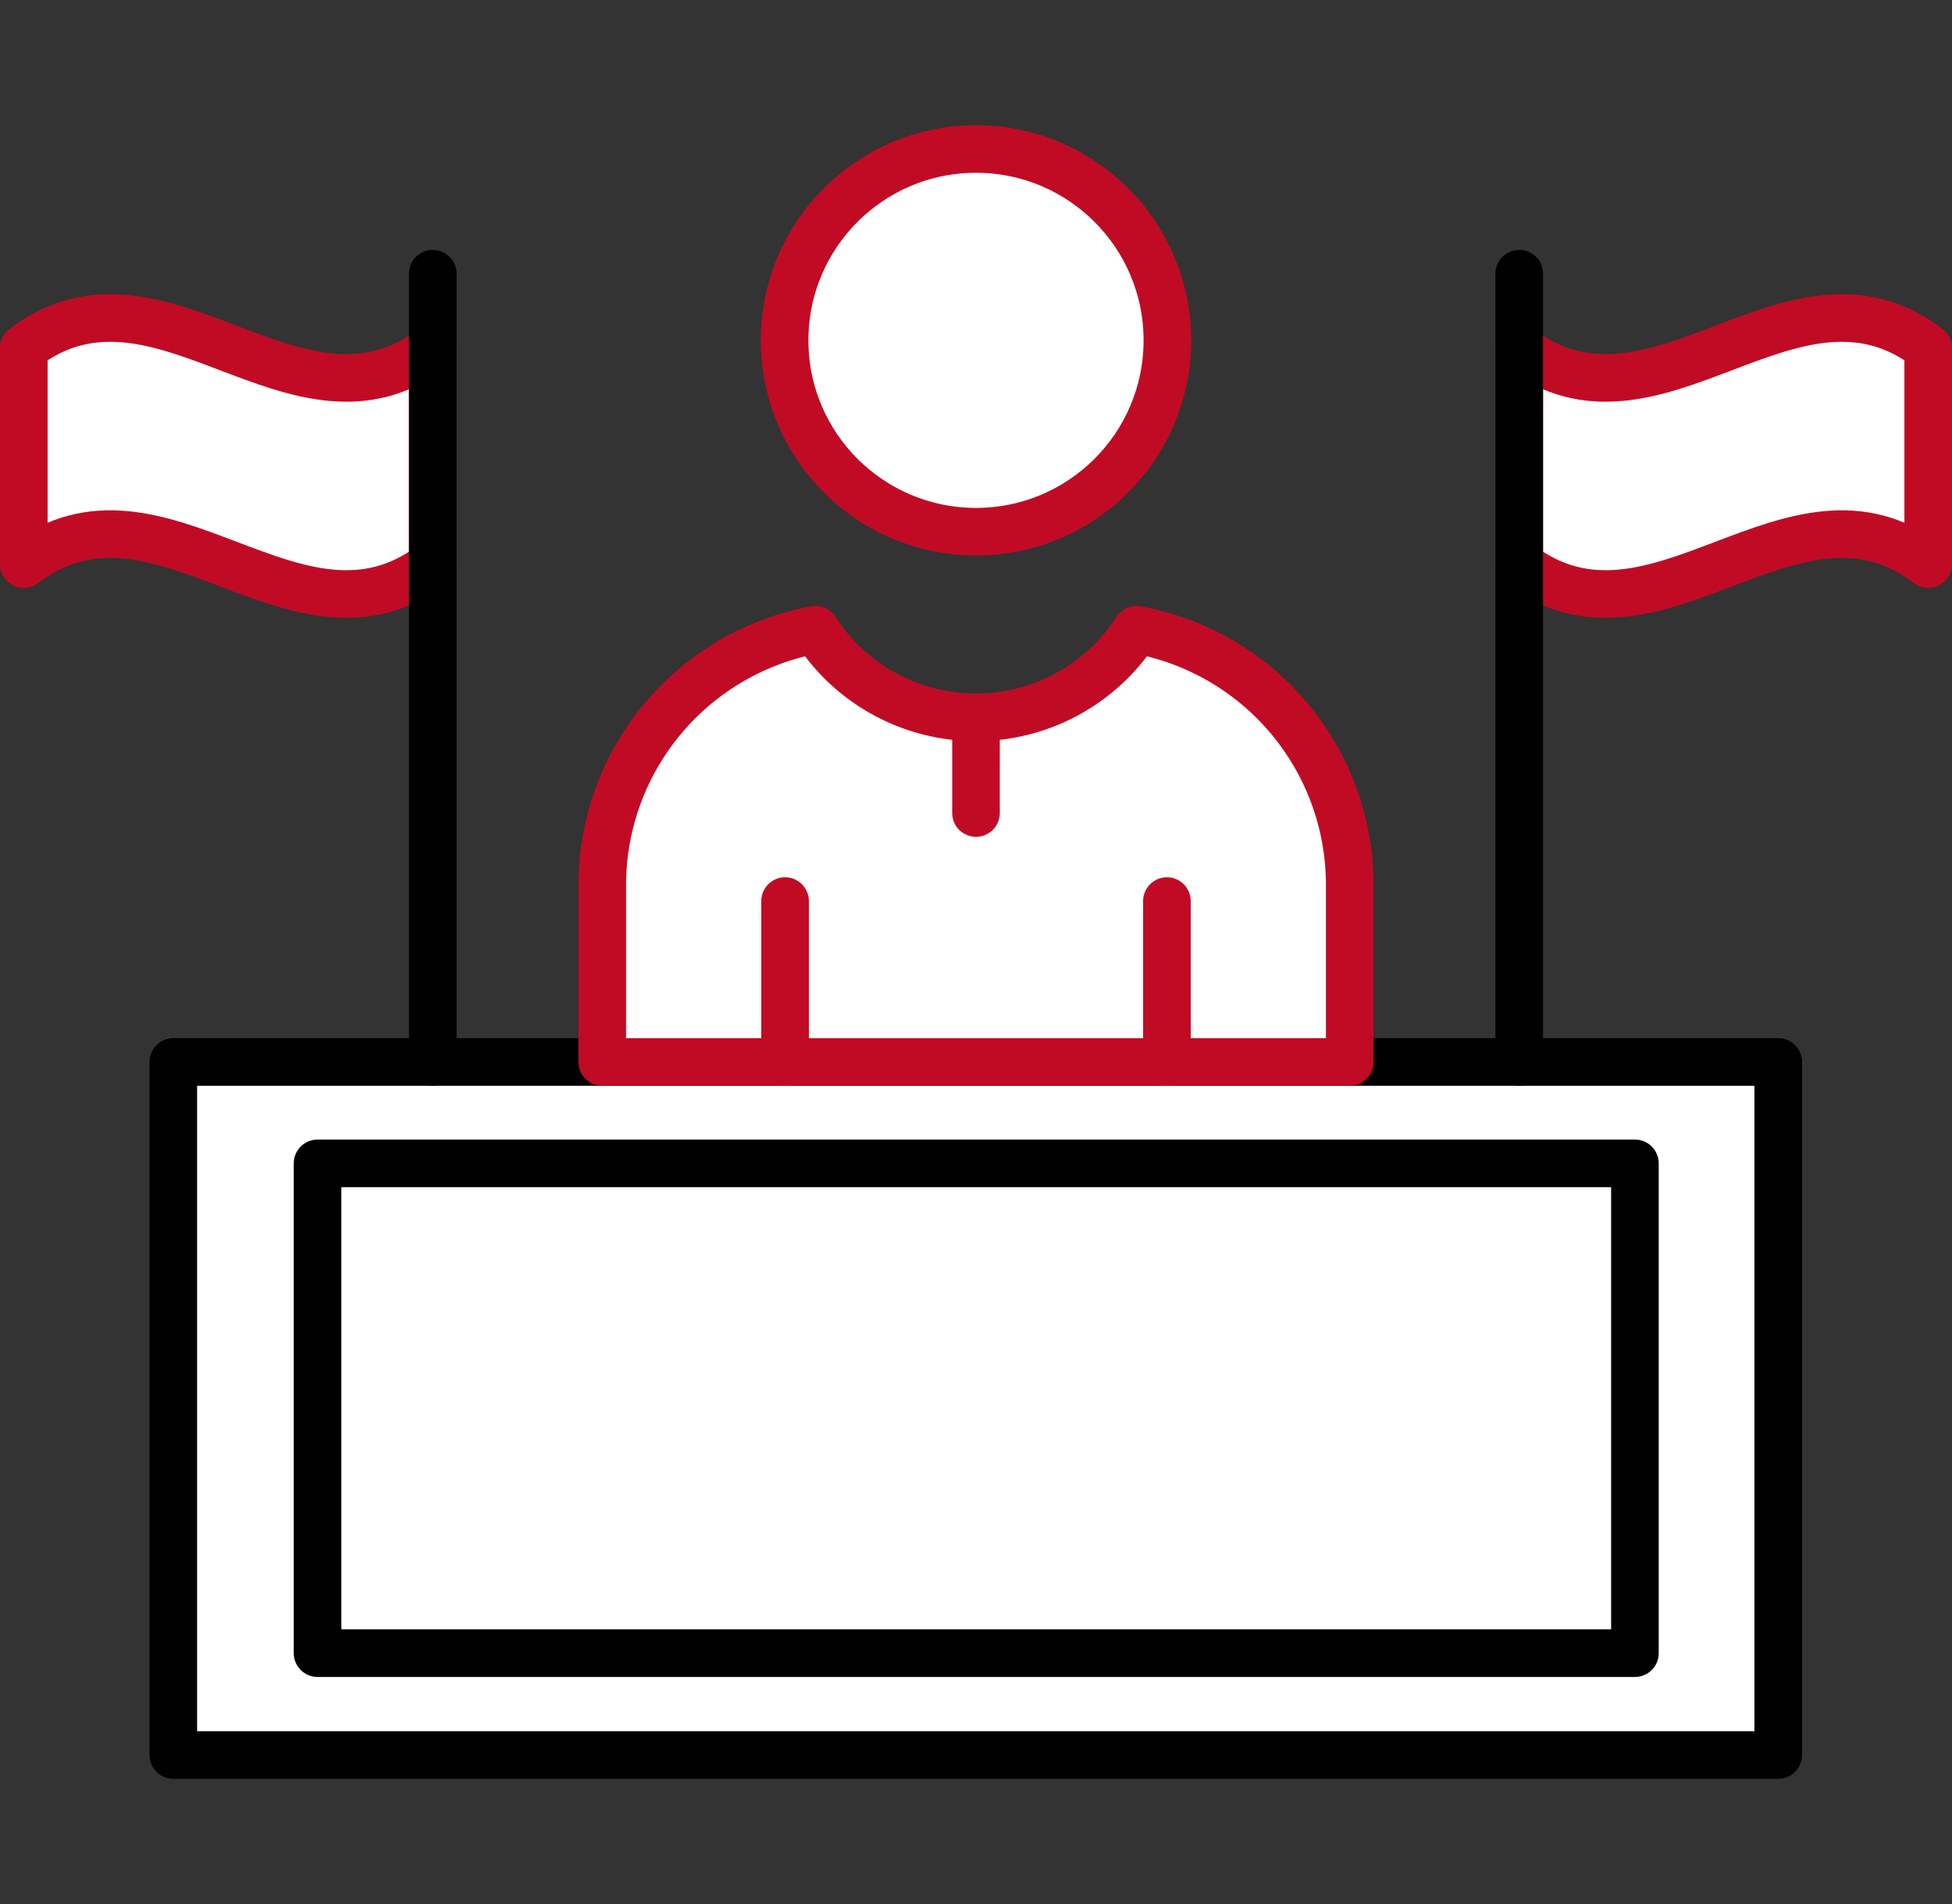<svg xmlns="http://www.w3.org/2000/svg" viewBox="0 0 41 40"><rect x="0" y="0" width="41" height="40" fill="#333333" stroke="none"/><rect x="3.64" y="22.31" width="33.71" height="14.56" fill="#fff" stroke="#000" stroke-linecap="round" stroke-linejoin="round"/><rect x="6.67" y="24.44" width="27.67" height="10.29" fill="#fff" stroke="#000" stroke-linecap="round" stroke-linejoin="round"/><circle cx="20.5" cy="7.15" r="4.02" fill="#fff" stroke="#c10b25" stroke-linecap="round" stroke-linejoin="round"/><path d="M23.87,13.23a4.006,4.006,0,0,1-6.74,0,5.455,5.455,0,0,0-4.48,5.36v3.72h15.7V18.59A5.446,5.446,0,0,0,23.87,13.23Z" fill="#fff" stroke="#c10b25" stroke-linecap="round" stroke-linejoin="round"/><line x1="16.49" y1="22.31" x2="16.49" y2="18.93" fill="none" stroke="#c10b25" stroke-linecap="round" stroke-linejoin="round"/><line x1="24.51" y1="22.31" x2="24.51" y2="18.93" fill="none" stroke="#c10b25" stroke-linecap="round" stroke-linejoin="round"/><line x1="20.5" y1="15.07" x2="20.5" y2="17.08" fill="none" stroke="#c10b25" stroke-linecap="round" stroke-linejoin="round"/><path d="M40.5,11.85c-2.86-2.18-5.73,2.18-8.59,0V7.31c2.86,2.18,5.73-2.18,8.59,0v4.54Z" fill="#fff" stroke="#c10b25" stroke-linecap="round" stroke-linejoin="round"/><path d="M.5,11.85c2.86-2.18,5.73,2.18,8.59,0V7.31C6.23,9.49,3.36,5.13.5,7.31v4.54Z" fill="#fff" stroke="#c10b25" stroke-linecap="round" stroke-linejoin="round"/><line x1="31.91" y1="22.31" x2="31.91" y2="5.75" fill="none" stroke="#000" stroke-linecap="round" stroke-linejoin="round"/><line x1="9.09" y1="22.31" x2="9.09" y2="5.75" fill="none" stroke="#000" stroke-linecap="round" stroke-linejoin="round"/></svg>